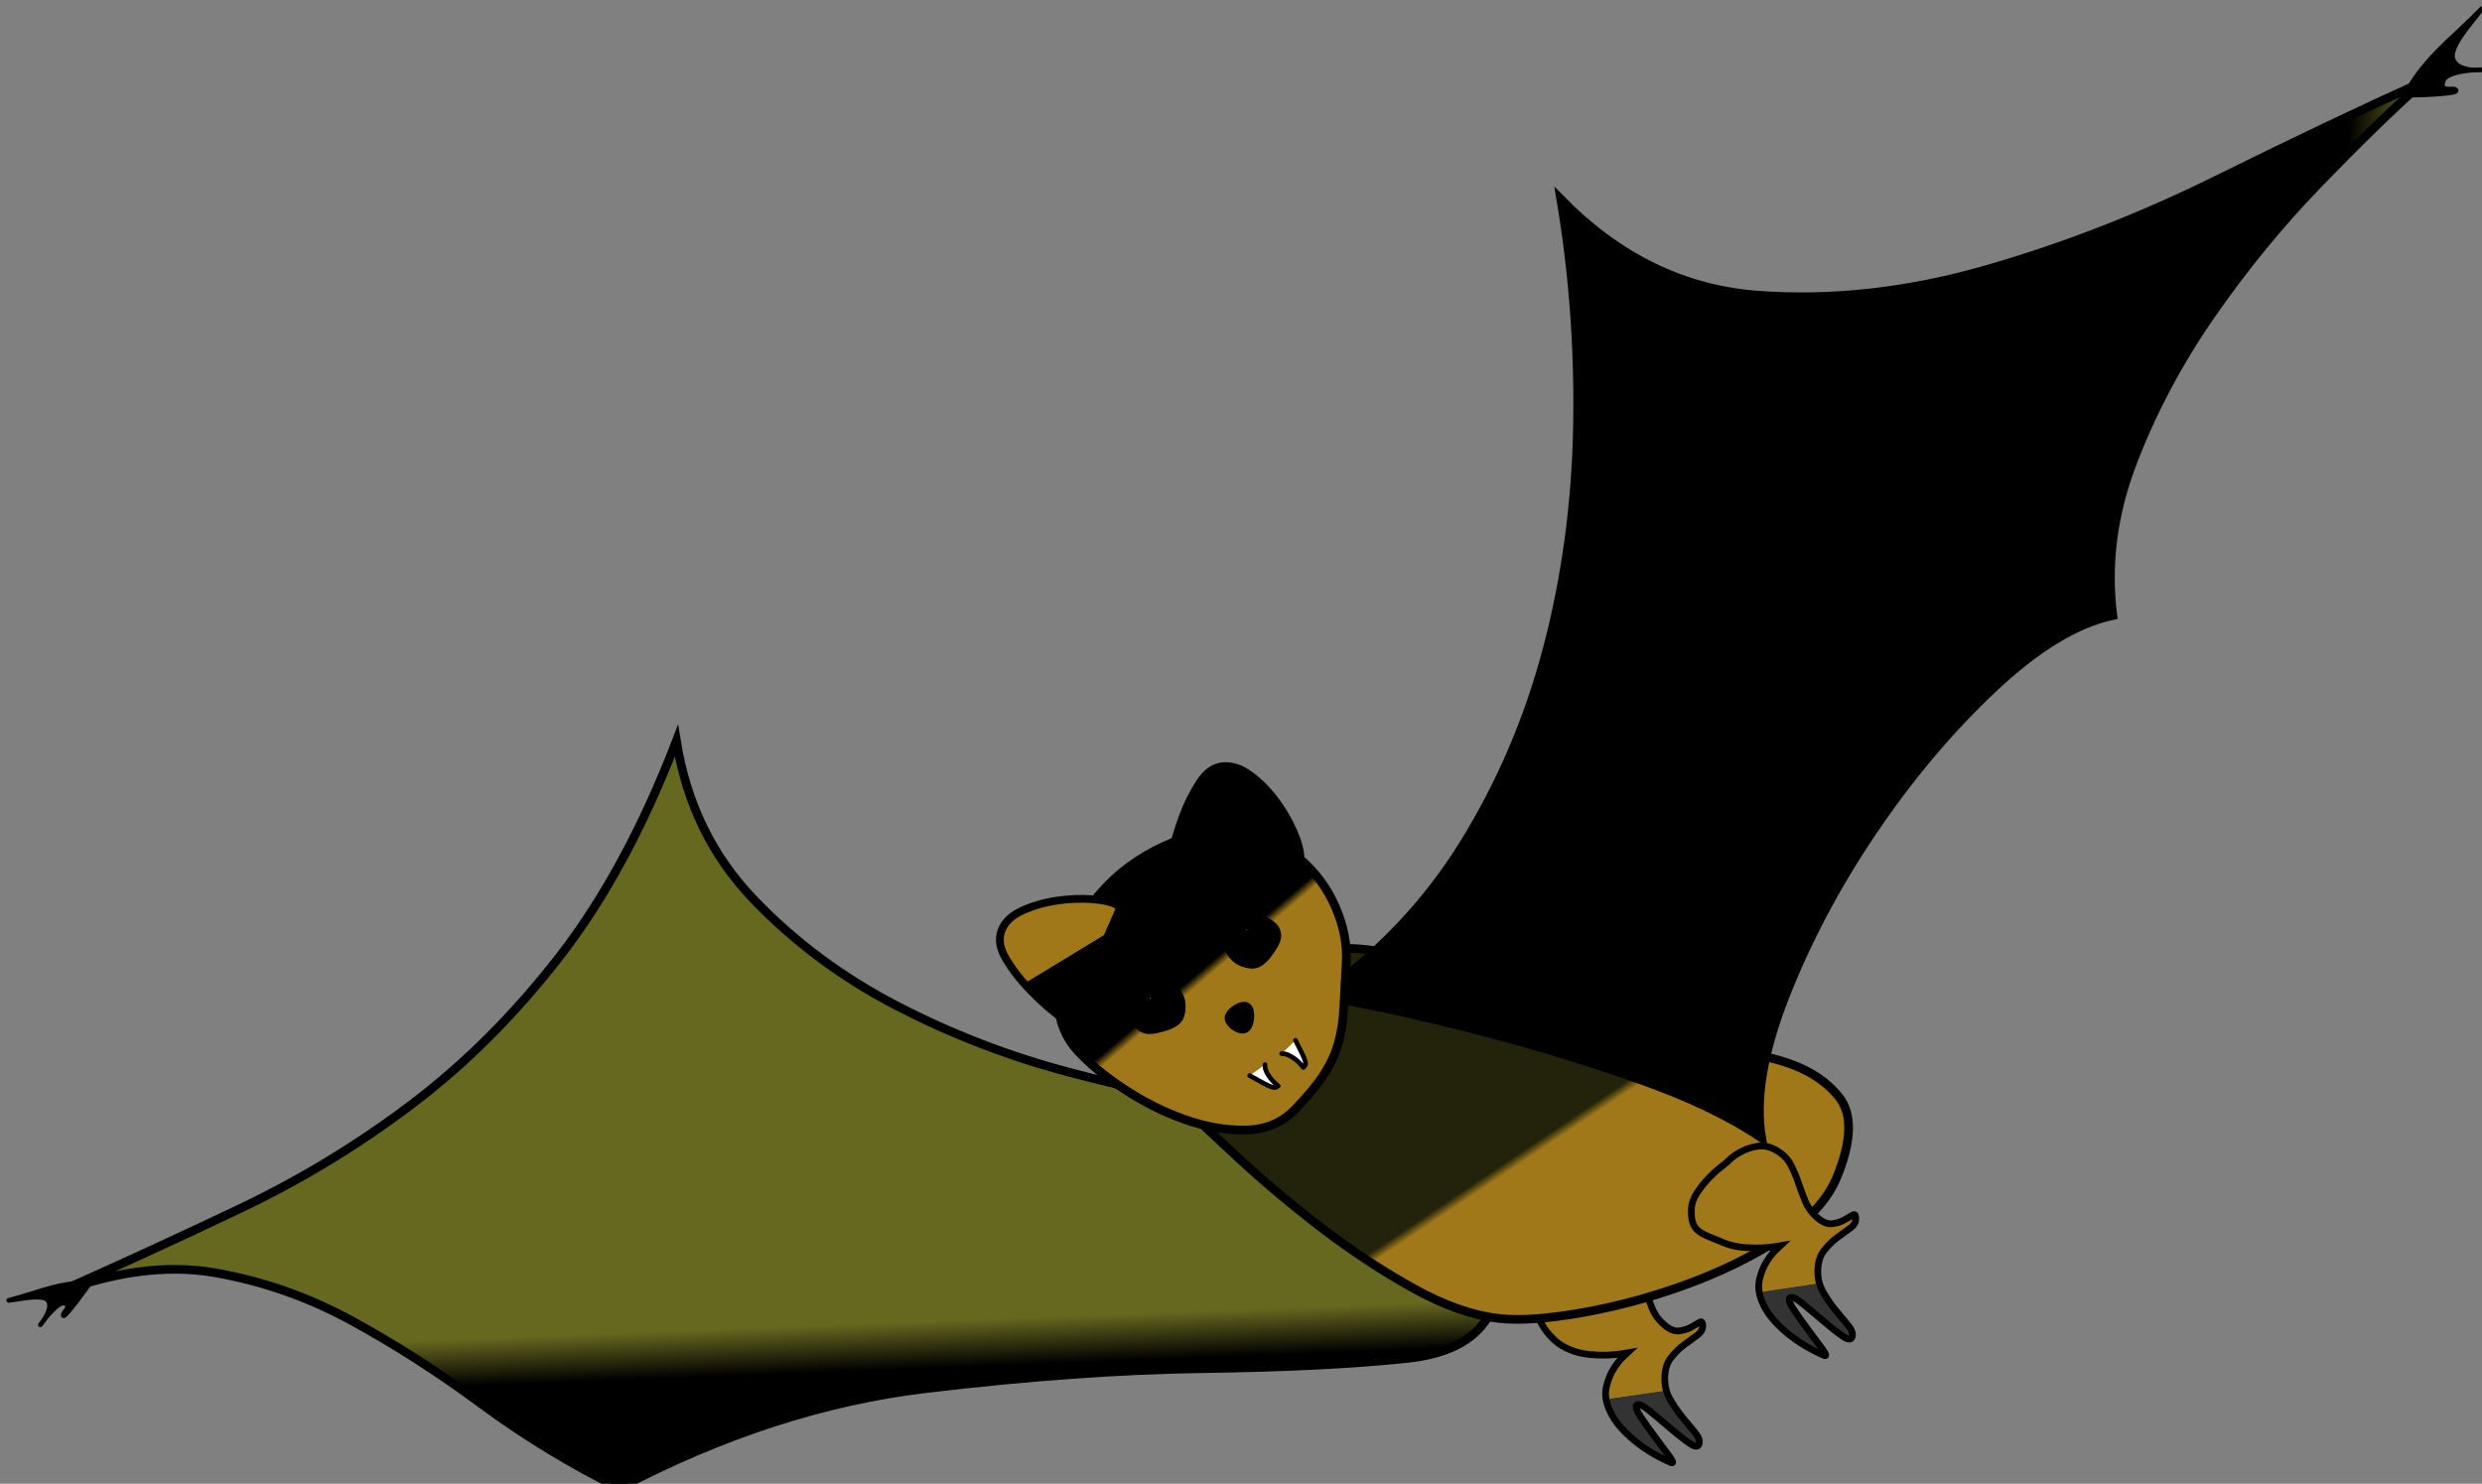 <?xml version="1.0" encoding="UTF-8"?>
<!DOCTYPE svg PUBLIC '-//W3C//DTD SVG 1.0//EN'
          'http://www.w3.org/TR/2001/REC-SVG-20010904/DTD/svg10.dtd'>
<svg style="fill-opacity:1; color-rendering:auto; color-interpolation:auto; text-rendering:auto; stroke:black; stroke-linecap:square; stroke-miterlimit:10; shape-rendering:auto; stroke-opacity:1; fill:black; stroke-dasharray:none; font-weight:normal; stroke-width:1; font-family:&apos;Dialog&apos;; font-style:normal; stroke-linejoin:miter; font-size:12; stroke-dashoffset:0; image-rendering:auto;" xmlns="http://www.w3.org/2000/svg" width="286" viewBox="0 0 286 171" xmlns:xlink="http://www.w3.org/1999/xlink" height="171"
><rect x="0" y="0" width="286" height="171" fill="#808080" stroke="none"/><defs id="genericDefs"
  /><g
  ><defs id="defs296"
    ><linearGradient x1="67.236%" x2="67.274%" y1="66.389%" style="color-interpolation:sRGB;" y2="66.726%" id="lineargradient1130" spreadMethod="pad"
      ><stop style="stop-color:rgb(160,120,25);" offset="0%"
        /><stop style="stop-color:rgb(51,51,51);" offset="100%"
      /></linearGradient
      ><linearGradient x1="51.103%" x2="51.567%" y1="78.355%" style="color-interpolation:sRGB;" y2="84.615%" id="lineargradient1131" spreadMethod="pad"
      ><stop style="stop-color:rgb(103,104,31);" offset="0%"
        /><stop style="stop-color:black;" offset="100%"
      /></linearGradient
      ><linearGradient x1="68.213%" x2="66.722%" y1="36.928%" style="color-interpolation:sRGB;" y2="35.688%" id="lineargradient1132" spreadMethod="pad"
      ><stop style="stop-color:rgb(160,120,25);" offset="0%"
        /><stop style="stop-color:rgb(34,35,10);" offset="100%"
      /></linearGradient
      ><linearGradient x1="97.237%" x2="91.503%" y1="46.076%" style="color-interpolation:sRGB;" y2="45.828%" id="lineargradient1133" spreadMethod="pad"
      ><stop style="stop-color:rgb(103,104,31);" offset="0%"
        /><stop style="stop-color:black;" offset="100%"
      /></linearGradient
      ><linearGradient x1="67.057%" x2="67.096%" y1="66.391%" style="color-interpolation:sRGB;" y2="66.729%" id="lineargradient1134" spreadMethod="pad"
      ><stop style="stop-color:rgb(160,120,25);" offset="0%"
        /><stop style="stop-color:rgb(51,51,51);" offset="100%"
      /></linearGradient
      ><linearGradient x1="101.143%" x2="99.196%" y1="9.155%" style="color-interpolation:sRGB;" y2="6.761%" id="lineargradient1135" spreadMethod="pad"
      ><stop style="stop-color:rgb(160,120,25);" offset="0%"
        /><stop style="stop-color:black;" offset="100%"
      /></linearGradient
      ><radialGradient style="color-interpolation:sRGB;" r="1.445%" cx="35.859%" id="gradient233" cy="34.762%" fx="35.859%" fy="34.762%" spreadMethod="pad"
      ><stop style="stop-color:rgb(127,127,127);" offset="0%"
        /><stop style="stop-color:black;" offset="100%"
      /></radialGradient
      ><linearGradient x1="124.682%" x2="121.989%" y1="68.573%" style="color-interpolation:sRGB;" y2="68.203%" id="lineargradient1136" spreadMethod="pad"
      ><stop style="stop-color:rgb(160,120,25);" offset="0%"
        /><stop style="stop-color:black;" offset="100%"
      /></linearGradient
      ><linearGradient x1="45.668%" x2="46.006%" y1="54.832%" style="color-interpolation:sRGB;" y2="55.41%" id="lineargradient1137" spreadMethod="pad"
      ><stop style="stop-color:rgb(160,120,25);" offset="0%"
        /><stop style="stop-color:black;" offset="100%"
      /></linearGradient
      ><radialGradient style="color-interpolation:sRGB;" r="1.384%" cx="40.619%" id="gradient234" cy="30.142%" fx="40.619%" fy="30.142%" spreadMethod="pad"
      ><stop style="stop-color:rgb(127,127,127);" offset="0%"
        /><stop style="stop-color:black;" offset="100%"
      /></radialGradient
    ></defs
    ><g transform="matrix(1,0,0,1,177.26,144.425)" style="fill:url(#lineargradient1130); text-rendering:geometricPrecision; color-rendering:optimizeQuality; image-rendering:optimizeQuality; color-interpolation:linearRGB; stroke:url(#lineargradient1130);"
    ><path style="stroke:none;" d="M3.978 1.972 C3.978 1.972 4.147 1.816 4.486 1.504 C4.825 1.191 5.27 0.89 5.822 0.602 C6.373 0.314 7 0.122 7.702 0.026 C8.404 -0.07 9.119 0.099 9.846 0.533 C10.573 0.968 11.107 1.513 11.448 2.169 C11.789 2.825 12.081 3.514 12.325 4.236 C12.569 4.958 12.836 5.674 13.128 6.384 C13.419 7.094 13.879 7.719 14.507 8.26 C15.135 8.802 15.719 9.034 16.258 8.958 C16.797 8.881 17.265 8.73 17.661 8.505 C18.058 8.28 18.37 8.098 18.597 7.959 C18.824 7.82 18.94 7.959 18.944 8.376 C18.948 8.794 18.729 9.161 18.285 9.477 C17.84 9.794 17.348 10.153 16.807 10.555 C16.267 10.956 15.766 11.446 15.305 12.024 C14.844 12.603 14.599 13.363 14.57 14.303 C14.54 15.244 14.751 16.104 15.201 16.881 C15.651 17.658 16.141 18.363 16.67 18.995 C17.199 19.627 17.668 20.192 18.076 20.689 C18.485 21.186 18.632 21.625 18.519 22.005 C18.406 22.386 18.012 22.337 17.338 21.859 C16.663 21.381 15.921 20.793 15.112 20.096 C14.303 19.4 13.533 18.753 12.802 18.158 C12.072 17.563 11.595 17.339 11.37 17.485 C11.146 17.632 11.285 18.086 11.789 18.848 C12.292 19.61 12.857 20.405 13.484 21.233 C14.111 22.061 14.649 22.785 15.097 23.405 C15.546 24.025 15.603 24.266 15.269 24.129 C14.935 23.992 14.438 23.75 13.778 23.404 C13.119 23.058 12.425 22.618 11.698 22.084 C10.971 21.549 10.275 20.925 9.609 20.212 C8.943 19.498 8.438 18.706 8.092 17.833 C7.746 16.96 7.664 16.139 7.846 15.369 C8.029 14.599 8.299 13.927 8.656 13.352 C9.014 12.777 9.37 12.323 9.726 11.99 C10.081 11.656 10.259 11.489 10.259 11.489 C10.259 11.489 10.048 11.525 9.625 11.596 C9.202 11.668 8.666 11.717 8.017 11.745 C7.368 11.772 6.655 11.749 5.879 11.675 C5.102 11.601 4.359 11.418 3.651 11.127 C2.943 10.837 2.354 10.473 1.885 10.036 C1.417 9.599 1.042 9.176 0.763 8.768 C0.484 8.36 0.287 8.01 0.172 7.718 C0.057 7.426 0 7.28 0 7.28"
    /></g
    ><g transform="matrix(1,0,0,1,1,1)" style="text-rendering:geometricPrecision; stroke-width:0.774; color-interpolation:linearRGB; color-rendering:optimizeQuality; image-rendering:optimizeQuality;"
    ><path style="fill:none;" d="M180.238 145.397 C180.238 145.397 180.407 145.241 180.746 144.928 C181.085 144.615 181.53 144.315 182.082 144.026 C182.633 143.738 183.26 143.546 183.962 143.451 C184.664 143.355 185.379 143.524 186.106 143.958 C186.833 144.392 187.367 144.938 187.708 145.594 C188.049 146.25 188.341 146.939 188.585 147.661 C188.829 148.383 189.096 149.099 189.388 149.809 C189.679 150.518 190.139 151.144 190.767 151.685 C191.395 152.226 191.978 152.459 192.518 152.382 C193.057 152.305 193.525 152.155 193.921 151.929 C194.318 151.704 194.63 151.522 194.857 151.383 C195.084 151.244 195.2 151.384 195.204 151.801 C195.208 152.218 194.989 152.585 194.544 152.902 C194.1 153.219 193.608 153.578 193.067 153.979 C192.527 154.381 192.026 154.871 191.565 155.449 C191.104 156.028 190.859 156.787 190.83 157.728 C190.8 158.669 191.011 159.528 191.461 160.305 C191.911 161.082 192.401 161.787 192.93 162.419 C193.459 163.052 193.928 163.616 194.337 164.113 C194.745 164.61 194.892 165.049 194.779 165.43 C194.666 165.811 194.272 165.762 193.598 165.284 C192.923 164.805 192.181 164.218 191.372 163.521 C190.562 162.824 189.793 162.178 189.062 161.583 C188.332 160.988 187.855 160.763 187.63 160.91 C187.406 161.056 187.545 161.511 188.049 162.272 C188.552 163.034 189.117 163.829 189.744 164.657 C190.371 165.485 190.909 166.209 191.357 166.829 C191.806 167.45 191.863 167.691 191.529 167.554 C191.195 167.417 190.698 167.175 190.038 166.829 C189.379 166.483 188.685 166.043 187.958 165.508 C187.231 164.974 186.535 164.35 185.869 163.636 C185.203 162.923 184.698 162.13 184.352 161.258 C184.006 160.385 183.924 159.564 184.106 158.794 C184.289 158.024 184.559 157.351 184.916 156.776 C185.274 156.202 185.63 155.748 185.986 155.414 C186.341 155.081 186.519 154.914 186.519 154.914 C186.519 154.914 186.308 154.95 185.885 155.021 C185.462 155.092 184.926 155.142 184.277 155.169 C183.628 155.197 182.916 155.173 182.139 155.099 C181.362 155.025 180.619 154.843 179.911 154.552 C179.203 154.262 178.614 153.898 178.145 153.461 C177.677 153.024 177.302 152.601 177.023 152.193 C176.744 151.785 176.547 151.435 176.432 151.143 C176.317 150.851 176.26 150.705 176.26 150.705"
    /></g
    ><g transform="matrix(1,0,0,1,6.082,85.379)" style="fill:url(#lineargradient1131); text-rendering:geometricPrecision; color-rendering:optimizeQuality; image-rendering:optimizeQuality; color-interpolation:linearRGB; stroke:url(#lineargradient1131);"
    ><path style="stroke:none;" d="M135.581 42.201 C130.165 41.348 124.015 40.014 117.13 38.199 C110.245 36.384 103.64 33.842 97.315 30.572 C90.99 27.302 85.453 23.181 80.703 18.209 C75.953 13.237 73.005 7.167 71.859 0 C68.029 9.961 63.527 18.269 58.354 24.924 C53.181 31.579 47.512 37.238 41.347 41.901 C35.183 46.563 28.611 50.557 21.632 53.883 C14.653 57.208 7.442 60.522 0 63.823 C6.828 61.184 13.01 60.336 18.547 61.279 C24.084 62.223 29.374 64.068 34.415 66.815 C39.457 69.561 44.45 72.765 49.395 76.426 C54.34 80.086 59.634 83.314 65.278 86.109 C77.136 79.861 88.939 76.039 100.689 74.644 C112.437 73.248 123.065 72.485 132.571 72.355 C142.078 72.224 149.929 71.83 156.126 71.171 C162.323 70.512 165.798 67.796 166.552 63.021"
    /></g
    ><g style="text-rendering:geometricPrecision; color-rendering:optimizeQuality; color-interpolation:linearRGB; image-rendering:optimizeQuality;" transform="matrix(1,0,0,1,1,1)"
    ><path style="fill:none;" d="M140.663 126.58 C135.247 125.727 129.097 124.393 122.212 122.578 C115.327 120.763 108.722 118.221 102.397 114.951 C96.072 111.68 90.535 107.56 85.785 102.588 C81.035 97.616 78.087 91.546 76.941 84.379 C73.111 94.34 68.609 102.648 63.436 109.303 C58.263 115.959 52.594 121.617 46.429 126.28 C40.265 130.942 33.694 134.936 26.714 138.262 C19.735 141.587 12.524 144.901 5.082 148.202 C11.91 145.563 18.092 144.715 23.629 145.658 C29.166 146.602 34.456 148.447 39.497 151.194 C44.539 153.94 49.532 157.144 54.477 160.805 C59.422 164.465 64.716 167.693 70.36 170.488 C82.218 164.24 94.022 160.418 105.77 159.023 C117.519 157.627 128.147 156.864 137.653 156.734 C147.16 156.603 155.011 156.209 161.208 155.55 C167.405 154.891 170.88 152.174 171.634 147.4"
    /></g
    ><g transform="matrix(1,0,0,1,135.867,109.301)" style="fill:url(#lineargradient1132); text-rendering:geometricPrecision; color-rendering:optimizeQuality; image-rendering:optimizeQuality; color-interpolation:linearRGB; stroke:url(#lineargradient1132);"
    ><path style="stroke:none;" d="M14.2 1.033 C16.19 0.108 18.617 -0.196 21.479 0.122 C24.342 0.439 27.385 1.083 30.609 2.053 C33.832 3.023 37.108 4.173 40.437 5.501 C43.765 6.829 46.89 8.042 49.812 9.139 C52.342 10.089 55.436 10.736 59.095 11.08 C62.754 11.424 66.104 12.029 69.146 12.895 C72.187 13.761 74.483 15.169 76.034 17.119 C77.584 19.07 77.516 22.127 75.829 26.289 C74.756 28.938 72.555 31.327 69.226 33.459 C65.896 35.59 62.219 37.379 58.195 38.826 C54.171 40.273 50.19 41.336 46.252 42.015 C42.313 42.695 39.199 42.907 36.909 42.652 C33.859 42.313 30.563 41.158 27.02 39.188 C23.477 37.218 20.008 34.939 16.612 32.351 C13.216 29.763 10.054 27.12 7.125 24.422 C4.196 21.723 1.821 19.476 0 17.681"
    /></g
    ><g style="text-rendering:geometricPrecision; color-rendering:optimizeQuality; color-interpolation:linearRGB; image-rendering:optimizeQuality;" transform="matrix(1,0,0,1,1,1)"
    ><path style="fill:none;" d="M149.067 109.334 C151.057 108.409 153.484 108.105 156.346 108.423 C159.209 108.74 162.252 109.384 165.476 110.354 C168.699 111.324 171.975 112.474 175.304 113.802 C178.632 115.13 181.757 116.343 184.679 117.44 C187.209 118.39 190.303 119.037 193.962 119.381 C197.621 119.725 200.971 120.33 204.013 121.196 C207.054 122.062 209.35 123.47 210.901 125.42 C212.451 127.371 212.383 130.428 210.696 134.59 C209.623 137.238 207.422 139.628 204.093 141.76 C200.763 143.891 197.087 145.68 193.062 147.127 C189.038 148.574 185.057 149.637 181.119 150.316 C177.18 150.996 174.066 151.208 171.776 150.953 C168.726 150.614 165.43 149.459 161.887 147.489 C158.344 145.519 154.875 143.24 151.479 140.652 C148.083 138.064 144.921 135.421 141.992 132.722 C139.063 130.024 136.688 127.777 134.867 125.982"
    /></g
    ><g style="text-rendering:geometricPrecision; color-rendering:optimizeQuality; color-interpolation:linearRGB; image-rendering:optimizeQuality;" transform="matrix(1,0,0,1,277.091,1)"
    ><path style="stroke:none;" d="M0 9.977 C0.602 8.885 1.211 7.946 1.827 7.159 C2.444 6.372 3.104 5.622 3.808 4.907 C4.512 4.192 5.278 3.455 6.106 2.696 C6.934 1.936 7.861 1.038 8.886 0 C8.54 0.469 8.142 0.979 7.692 1.531 C7.243 2.082 6.835 2.63 6.47 3.173 C6.104 3.717 5.829 4.234 5.643 4.725 C5.457 5.215 5.454 5.635 5.636 5.982 C5.817 6.329 6.09 6.58 6.454 6.733 C6.819 6.886 7.183 6.985 7.548 7.03 C7.913 7.075 8.232 7.088 8.505 7.067 C8.779 7.047 8.916 7.037 8.916 7.037 C8.916 7.037 8.702 7.043 8.273 7.053 C7.845 7.064 7.363 7.111 6.828 7.192 C6.293 7.273 5.785 7.404 5.304 7.584 C4.823 7.765 4.53 8.025 4.425 8.364 C4.32 8.703 4.32 8.931 4.427 9.048 C4.533 9.165 4.679 9.233 4.866 9.253 C5.053 9.273 5.247 9.276 5.449 9.262 C5.65 9.248 5.794 9.28 5.879 9.357 C6.037 9.501 5.82 9.614 5.228 9.697 C4.635 9.78 3.951 9.841 3.177 9.883 C2.402 9.925 1.679 9.95 1.008 9.961 C0.336 9.972 0 9.977 0 9.977 L0 9.977 L0 9.977 Z"
    /></g
    ><g transform="matrix(1,0,0,1,1,1)" style="stroke-linecap:round; text-rendering:geometricPrecision; color-rendering:optimizeQuality; image-rendering:optimizeQuality; stroke-linejoin:round; color-interpolation:linearRGB; stroke-width:0.537;"
    ><path style="fill:none;" d="M276.091 9.977 C276.693 8.885 277.302 7.946 277.918 7.159 C278.535 6.372 279.195 5.622 279.899 4.907 C280.603 4.192 281.369 3.455 282.197 2.696 C283.025 1.936 283.952 1.038 284.977 0 C284.631 0.469 284.233 0.979 283.784 1.531 C283.334 2.082 282.926 2.63 282.561 3.173 C282.195 3.717 281.92 4.234 281.734 4.725 C281.548 5.215 281.545 5.635 281.727 5.982 C281.908 6.329 282.181 6.58 282.545 6.733 C282.91 6.886 283.274 6.985 283.639 7.03 C284.004 7.075 284.323 7.088 284.596 7.067 C284.87 7.047 285.007 7.037 285.007 7.037 C285.007 7.037 284.793 7.043 284.364 7.053 C283.936 7.064 283.454 7.111 282.919 7.192 C282.384 7.273 281.876 7.404 281.395 7.584 C280.914 7.765 280.621 8.025 280.516 8.364 C280.411 8.703 280.411 8.931 280.518 9.048 C280.624 9.165 280.771 9.233 280.957 9.253 C281.144 9.273 281.338 9.276 281.54 9.262 C281.741 9.248 281.885 9.28 281.97 9.357 C282.128 9.501 281.911 9.614 281.318 9.697 C280.726 9.78 280.042 9.841 279.268 9.883 C278.493 9.925 277.77 9.95 277.099 9.961 C276.427 9.972 276.091 9.977 276.091 9.977 L276.091 9.977 L276.091 9.977 Z"
    /></g
    ><g transform="matrix(1,0,0,1,152.085,9.402)" style="fill:url(#lineargradient1133); text-rendering:geometricPrecision; color-rendering:optimizeQuality; image-rendering:optimizeQuality; color-interpolation:linearRGB; stroke:url(#lineargradient1133);"
    ><path style="stroke:none;" d="M0 105.304 C6.785 100.564 12.319 94.738 16.602 87.827 C20.884 80.915 24.094 73.397 26.23 65.274 C28.366 57.15 29.518 48.66 29.686 39.804 C29.854 30.949 29.216 22.206 27.771 13.578 C34.367 20.299 41.919 23.977 50.428 24.612 C58.938 25.246 67.69 24.277 76.687 21.706 C85.683 19.134 94.566 15.679 103.336 11.341 C112.106 7.004 120.05 3.223 127.167 0 C123.524 3.266 119.471 7.212 115.006 11.837 C110.542 16.463 106.434 21.482 102.684 26.895 C98.933 32.309 95.924 37.973 93.655 43.889 C91.387 49.804 90.627 55.685 91.376 61.532 C87.137 62.438 82.504 65.267 77.476 70.02 C72.448 74.774 67.841 80.257 63.654 86.47 C59.467 92.683 56.107 99.028 53.576 105.505 C51.044 111.983 50.155 117.399 50.908 121.753 C47.265 119.269 42.564 117.015 36.806 114.991 C31.047 112.967 25.442 111.238 19.989 109.802 C14.536 108.367 9.842 107.259 5.905 106.477 C1.968 105.695 0 105.304 0 105.304 L0 105.304 L0 105.304 Z"
    /></g
    ><g style="text-rendering:geometricPrecision; color-rendering:optimizeQuality; color-interpolation:linearRGB; image-rendering:optimizeQuality;" transform="matrix(1,0,0,1,1,1)"
    ><path style="fill:none;" d="M151.085 113.706 C157.87 108.966 163.404 103.14 167.687 96.229 C171.969 89.317 175.179 81.799 177.315 73.676 C179.451 65.552 180.603 57.062 180.771 48.206 C180.939 39.351 180.301 30.608 178.856 21.98 C185.452 28.701 193.004 32.379 201.513 33.014 C210.023 33.648 218.775 32.679 227.772 30.108 C236.768 27.536 245.651 24.081 254.421 19.744 C263.192 15.406 271.135 11.625 278.252 8.402 C274.609 11.668 270.556 15.614 266.091 20.239 C261.627 24.865 257.519 29.884 253.769 35.297 C250.018 40.711 247.009 46.375 244.74 52.291 C242.472 58.206 241.712 64.087 242.461 69.934 C238.222 70.84 233.589 73.669 228.561 78.422 C223.534 83.176 218.926 88.659 214.739 94.872 C210.552 101.085 207.192 107.43 204.661 113.907 C202.129 120.385 201.24 125.801 201.993 130.155 C198.35 127.671 193.649 125.417 187.891 123.393 C182.132 121.369 176.527 119.64 171.074 118.204 C165.621 116.769 160.927 115.661 156.99 114.879 C153.053 114.097 151.085 113.706 151.085 113.706 L151.085 113.706 L151.085 113.706 Z"
    /></g
    ><g style="text-rendering:geometricPrecision; color-rendering:optimizeQuality; color-interpolation:linearRGB; image-rendering:optimizeQuality;" transform="matrix(1,0,0,1,1,147.863)"
    ><path style="stroke:none;" d="M9.357 0.01 C8.507 -0.02 7.732 0.016 7.034 0.116 C6.336 0.217 5.636 0.361 4.934 0.549 C4.232 0.737 3.49 0.958 2.706 1.211 C1.923 1.465 1.021 1.729 0 2.004 C0.406 1.959 0.858 1.895 1.356 1.812 C1.854 1.73 2.33 1.674 2.784 1.645 C3.238 1.616 3.636 1.636 3.979 1.706 C4.322 1.776 4.541 1.941 4.637 2.2 C4.733 2.46 4.735 2.742 4.644 3.047 C4.554 3.352 4.435 3.636 4.288 3.898 C4.14 4.16 3.998 4.379 3.859 4.554 C3.72 4.73 3.651 4.817 3.651 4.817 C3.651 4.817 3.754 4.676 3.96 4.393 C4.167 4.111 4.416 3.806 4.709 3.48 C5.002 3.154 5.308 2.865 5.627 2.614 C5.946 2.364 6.219 2.27 6.445 2.334 C6.671 2.398 6.789 2.489 6.8 2.607 C6.811 2.724 6.778 2.85 6.701 2.983 C6.624 3.116 6.534 3.247 6.433 3.377 C6.331 3.506 6.28 3.615 6.281 3.703 C6.282 3.866 6.442 3.766 6.763 3.401 C7.083 3.037 7.436 2.604 7.82 2.101 C8.204 1.599 8.557 1.125 8.877 0.679 C9.197 0.233 9.357 0.01 9.357 0.01 L9.357 0.01 L9.357 0.01 Z"
    /></g
    ><g transform="matrix(1,0,0,1,1,1)" style="stroke-linecap:round; text-rendering:geometricPrecision; color-rendering:optimizeQuality; image-rendering:optimizeQuality; stroke-linejoin:round; color-interpolation:linearRGB; stroke-width:0.537;"
    ><path style="fill:none;" d="M9.357 146.873 C8.507 146.843 7.732 146.878 7.034 146.979 C6.336 147.08 5.636 147.224 4.934 147.412 C4.232 147.6 3.49 147.821 2.706 148.074 C1.923 148.327 1.021 148.592 0 148.867 C0.406 148.821 0.858 148.757 1.356 148.675 C1.854 148.592 2.33 148.536 2.784 148.507 C3.238 148.478 3.636 148.499 3.979 148.569 C4.322 148.639 4.541 148.804 4.637 149.063 C4.733 149.322 4.735 149.605 4.644 149.91 C4.554 150.215 4.435 150.499 4.288 150.761 C4.14 151.023 3.998 151.242 3.859 151.417 C3.72 151.592 3.651 151.68 3.651 151.68 C3.651 151.68 3.754 151.539 3.96 151.256 C4.167 150.973 4.416 150.669 4.709 150.343 C5.002 150.016 5.308 149.728 5.627 149.477 C5.946 149.226 6.219 149.133 6.445 149.197 C6.671 149.261 6.789 149.352 6.8 149.469 C6.811 149.587 6.778 149.712 6.701 149.845 C6.624 149.979 6.534 150.11 6.433 150.24 C6.331 150.369 6.28 150.478 6.281 150.566 C6.282 150.729 6.442 150.628 6.763 150.264 C7.083 149.9 7.436 149.466 7.82 148.964 C8.204 148.462 8.557 147.988 8.877 147.542 C9.197 147.096 9.357 146.873 9.357 146.873 L9.357 146.873 L9.357 146.873 Z"
    /></g
    ><g transform="matrix(1,0,0,1,194.893,132.071)" style="fill:url(#lineargradient1134); text-rendering:geometricPrecision; color-rendering:optimizeQuality; image-rendering:optimizeQuality; color-interpolation:linearRGB; stroke:url(#lineargradient1134);"
    ><path style="stroke:none;" d="M3.984 1.973 C3.984 1.973 4.153 1.817 4.492 1.504 C4.83 1.191 5.276 0.89 5.827 0.602 C6.379 0.314 7.006 0.121 7.708 0.026 C8.411 -0.07 9.125 0.1 9.852 0.534 C10.579 0.968 11.113 1.513 11.454 2.169 C11.794 2.825 12.087 3.514 12.331 4.237 C12.574 4.958 12.842 5.674 13.133 6.384 C13.424 7.094 13.884 7.72 14.512 8.261 C15.14 8.803 15.724 9.035 16.263 8.958 C16.802 8.882 17.27 8.731 17.667 8.505 C18.064 8.28 18.375 8.098 18.603 7.959 C18.83 7.82 18.945 7.959 18.95 8.376 C18.954 8.793 18.734 9.16 18.29 9.477 C17.846 9.794 17.354 10.153 16.814 10.554 C16.273 10.956 15.772 11.446 15.311 12.025 C14.85 12.603 14.604 13.363 14.575 14.304 C14.546 15.245 14.756 16.104 15.207 16.881 C15.657 17.658 16.147 18.363 16.676 18.995 C17.206 19.628 17.674 20.192 18.083 20.689 C18.491 21.186 18.639 21.625 18.526 22.006 C18.412 22.387 18.018 22.339 17.343 21.86 C16.669 21.382 15.927 20.794 15.117 20.098 C14.308 19.401 13.538 18.754 12.808 18.159 C12.077 17.563 11.6 17.339 11.376 17.485 C11.151 17.632 11.291 18.086 11.794 18.848 C12.298 19.61 12.863 20.405 13.49 21.233 C14.117 22.061 14.655 22.785 15.103 23.405 C15.551 24.025 15.608 24.267 15.274 24.129 C14.94 23.992 14.443 23.75 13.784 23.405 C13.124 23.059 12.431 22.619 11.704 22.084 C10.976 21.549 10.28 20.925 9.614 20.212 C8.948 19.499 8.443 18.706 8.097 17.833 C7.751 16.96 7.67 16.139 7.852 15.369 C8.035 14.6 8.305 13.927 8.662 13.353 C9.02 12.778 9.376 12.324 9.732 11.99 C10.087 11.657 10.265 11.49 10.265 11.49 C10.265 11.49 10.053 11.526 9.63 11.597 C9.208 11.668 8.672 11.718 8.023 11.745 C7.374 11.772 6.661 11.749 5.884 11.675 C5.107 11.601 4.365 11.419 3.657 11.128 C2.948 10.838 2.356 10.592 1.878 10.392 C1.401 10.192 1.02 9.967 0.735 9.717 C0.45 9.467 0.252 9.156 0.14 8.785 C0.028 8.415 -0.017 7.913 0.006 7.281 C0.028 6.649 0.248 6.017 0.665 5.385 C1.082 4.753 1.537 4.185 2.028 3.679 C2.52 3.174 2.969 2.763 3.375 2.447 C3.781 2.131 3.984 1.973 3.984 1.973 L3.984 1.973 L3.984 1.973 Z"
    /></g
    ><g transform="matrix(1,0,0,1,1,1)" style="text-rendering:geometricPrecision; stroke-width:0.774; color-interpolation:linearRGB; color-rendering:optimizeQuality; image-rendering:optimizeQuality;"
    ><path style="fill:none;" d="M197.877 133.044 C197.877 133.044 198.046 132.888 198.385 132.575 C198.724 132.262 199.169 131.961 199.721 131.673 C200.273 131.384 200.9 131.192 201.602 131.097 C202.304 131.001 203.018 131.171 203.745 131.605 C204.472 132.039 205.006 132.584 205.347 133.24 C205.688 133.896 205.98 134.585 206.224 135.307 C206.468 136.029 206.735 136.745 207.026 137.455 C207.318 138.165 207.777 138.791 208.405 139.332 C209.034 139.874 209.617 140.106 210.157 140.029 C210.696 139.952 211.164 139.802 211.56 139.576 C211.957 139.351 212.269 139.169 212.496 139.03 C212.723 138.891 212.839 139.03 212.843 139.447 C212.847 139.864 212.628 140.231 212.184 140.548 C211.74 140.864 211.247 141.224 210.707 141.625 C210.166 142.026 209.666 142.517 209.204 143.095 C208.743 143.674 208.498 144.434 208.468 145.375 C208.439 146.316 208.65 147.175 209.1 147.952 C209.55 148.729 210.04 149.434 210.57 150.066 C211.099 150.698 211.568 151.263 211.976 151.76 C212.384 152.257 212.532 152.696 212.419 153.077 C212.306 153.458 211.912 153.409 211.237 152.931 C210.562 152.453 209.82 151.865 209.011 151.168 C208.201 150.471 207.431 149.825 206.701 149.23 C205.971 148.634 205.493 148.41 205.269 148.556 C205.045 148.702 205.184 149.157 205.688 149.918 C206.191 150.68 206.756 151.475 207.383 152.304 C208.01 153.132 208.548 153.856 208.996 154.476 C209.445 155.096 209.501 155.337 209.167 155.2 C208.833 155.063 208.337 154.821 207.677 154.475 C207.017 154.13 206.324 153.689 205.597 153.155 C204.87 152.62 204.173 151.996 203.508 151.283 C202.842 150.57 202.336 149.776 201.99 148.904 C201.644 148.031 201.563 147.21 201.746 146.44 C201.928 145.67 202.198 144.998 202.556 144.423 C202.913 143.849 203.269 143.395 203.625 143.061 C203.98 142.728 204.158 142.561 204.158 142.561 C204.158 142.561 203.947 142.597 203.524 142.668 C203.101 142.739 202.565 142.788 201.916 142.816 C201.267 142.843 200.554 142.82 199.778 142.746 C199.001 142.672 198.258 142.489 197.55 142.199 C196.842 141.909 196.249 141.663 195.772 141.463 C195.294 141.263 194.913 141.038 194.628 140.788 C194.343 140.537 194.145 140.227 194.033 139.856 C193.921 139.485 193.876 138.984 193.899 138.352 C193.922 137.72 194.141 137.088 194.559 136.456 C194.976 135.824 195.43 135.256 195.922 134.75 C196.413 134.244 196.862 133.834 197.268 133.518 C197.674 133.202 197.877 133.044 197.877 133.044 L197.877 133.044 L197.877 133.044 Z"
    /></g
    ><g transform="matrix(1,0,0,1,121.877,95.761)" style="fill:url(#lineargradient1135); text-rendering:geometricPrecision; color-rendering:optimizeQuality; image-rendering:optimizeQuality; color-interpolation:linearRGB; stroke:url(#lineargradient1135);"
    ><path style="stroke:none;" d="M33.246 15.148 C33.128 17.208 33.034 18.96 32.963 20.405 C32.892 21.851 32.689 23.182 32.353 24.401 C32.017 25.619 31.471 26.822 30.714 28.008 C29.957 29.193 28.833 30.557 27.343 32.097 C25.852 33.638 23.962 34.429 21.673 34.471 C19.384 34.512 17.029 34.102 14.607 33.24 C12.186 32.379 9.866 31.214 7.646 29.748 C5.426 28.281 3.64 26.81 2.288 25.334 C0.935 23.859 0.183 22.008 0.031 19.782 C-0.121 17.557 0.284 15.281 1.246 12.954 C2.207 10.627 3.704 8.412 5.737 6.308 C7.769 4.204 10.293 2.536 13.31 1.303 C16.326 0.071 19.083 -0.287 21.581 0.228 C24.079 0.744 26.212 1.764 27.979 3.288 C29.747 4.812 31.096 6.654 32.026 8.816 C32.957 10.978 33.364 13.089 33.246 15.148 L33.246 15.148 L33.246 15.148 Z"
    /></g
    ><g style="text-rendering:geometricPrecision; color-rendering:optimizeQuality; color-interpolation:linearRGB; image-rendering:optimizeQuality;" transform="matrix(1,0,0,1,1,1)"
    ><path style="fill:none;" d="M154.123 109.909 C154.005 111.969 153.911 113.721 153.84 115.166 C153.769 116.611 153.566 117.943 153.23 119.162 C152.894 120.38 152.348 121.582 151.591 122.768 C150.834 123.954 149.71 125.317 148.22 126.858 C146.73 128.399 144.84 129.19 142.55 129.231 C140.261 129.273 137.906 128.863 135.485 128.001 C133.064 127.139 130.743 125.975 128.523 124.508 C126.303 123.042 124.517 121.57 123.165 120.095 C121.813 118.619 121.061 116.769 120.909 114.543 C120.756 112.318 121.161 110.041 122.123 107.715 C123.085 105.388 124.582 103.172 126.614 101.069 C128.646 98.965 131.171 97.296 134.187 96.064 C137.203 94.832 139.96 94.473 142.458 94.989 C144.956 95.505 147.089 96.525 148.856 98.049 C150.624 99.572 151.973 101.415 152.904 103.577 C153.835 105.739 154.241 107.85 154.123 109.909 L154.123 109.909 L154.123 109.909 Z"
    /></g
    ><g transform="matrix(1,0,0,1,130.25,112.815)" style="fill:url(#gradient233); text-rendering:geometricPrecision; color-rendering:optimizeQuality; image-rendering:optimizeQuality; color-interpolation:linearRGB; stroke:url(#gradient233);"
    ><path style="stroke:none;" d="M6.365 3.124 C6.365 3.555 6.318 3.934 6.224 4.259 C6.13 4.583 5.961 4.869 5.717 5.115 C5.472 5.362 5.139 5.576 4.716 5.758 C4.293 5.94 3.753 6.104 3.095 6.249 C2.437 6.394 1.906 6.394 1.502 6.248 C1.097 6.103 0.783 5.871 0.561 5.552 C0.338 5.233 0.189 4.856 0.114 4.422 C0.038 3.988 0 3.555 0 3.124 C0 2.693 0.083 2.288 0.25 1.908 C0.417 1.529 0.644 1.198 0.932 0.915 C1.22 0.632 1.557 0.409 1.944 0.245 C2.33 0.082 2.743 0 3.183 0 C3.622 0 4.035 0.082 4.421 0.245 C4.807 0.409 5.144 0.632 5.433 0.915 C5.721 1.198 5.948 1.529 6.115 1.908 C6.282 2.288 6.365 2.693 6.365 3.124 L6.365 3.124 L6.365 3.124 Z"
    /></g
    ><g transform="matrix(1,0,0,1,134.709,88.287)" style="fill:url(#lineargradient1136); text-rendering:geometricPrecision; color-rendering:optimizeQuality; image-rendering:optimizeQuality; color-interpolation:linearRGB; stroke:url(#lineargradient1136);"
    ><path style="stroke:none;" d="M0 11.544 C0 11.544 0.131 10.956 0.392 9.779 C0.653 8.601 1.044 7.3 1.567 5.874 C2.089 4.449 2.742 3.131 3.526 1.921 C4.31 0.711 5.224 0.073 6.27 0.007 C7.316 -0.058 8.365 0.307 9.419 1.103 C10.472 1.9 11.422 2.868 12.269 4.009 C13.116 5.15 13.806 6.334 14.339 7.561 C14.872 8.789 15.14 9.801 15.144 10.598"
    /></g
    ><g transform="matrix(1,0,0,1,1,1)" style="text-rendering:geometricPrecision; stroke-width:0.893; color-interpolation:linearRGB; color-rendering:optimizeQuality; image-rendering:optimizeQuality;"
    ><path style="fill:none;" d="M133.709 98.832 C133.709 98.832 133.839 98.243 134.101 97.066 C134.362 95.889 134.753 94.588 135.276 93.162 C135.798 91.736 136.451 90.418 137.235 89.208 C138.019 87.998 138.934 87.361 139.979 87.295 C141.024 87.23 142.074 87.595 143.128 88.391 C144.181 89.187 145.131 90.156 145.978 91.297 C146.825 92.438 147.515 93.622 148.048 94.849 C148.581 96.076 148.849 97.088 148.853 97.885"
    /></g
    ><g transform="matrix(1,0,0,1,115.213,103.586)" style="fill:url(#lineargradient1137); text-rendering:geometricPrecision; color-rendering:optimizeQuality; image-rendering:optimizeQuality; color-interpolation:linearRGB; stroke:url(#lineargradient1137);"
    ><path style="stroke:none;" d="M7.636 14.148 C7.636 14.148 7.178 13.785 6.262 13.059 C5.347 12.334 4.377 11.438 3.352 10.371 C2.328 9.305 1.451 8.165 0.723 6.95 C-0.006 5.735 -0.184 4.638 0.19 3.66 C0.564 2.681 1.365 1.913 2.595 1.356 C3.824 0.798 5.156 0.416 6.59 0.208 C8.025 -0.001 9.399 -0.052 10.714 0.053 C12.03 0.158 12.96 0.384 13.505 0.73"
    /></g
    ><g transform="matrix(1,0,0,1,1,1)" style="text-rendering:geometricPrecision; stroke-width:0.893; color-interpolation:linearRGB; color-rendering:optimizeQuality; image-rendering:optimizeQuality;"
    ><path style="fill:none;" d="M121.849 116.734 C121.849 116.734 121.391 116.371 120.475 115.646 C119.559 114.92 118.589 114.024 117.565 112.958 C116.541 111.891 115.664 110.751 114.935 109.536 C114.206 108.321 114.029 107.225 114.403 106.246 C114.777 105.267 115.578 104.5 116.807 103.942 C118.037 103.385 119.368 103.002 120.803 102.794 C122.237 102.586 123.612 102.534 124.927 102.639 C126.242 102.744 127.172 102.97 127.718 103.316"
    /></g
    ><g style="text-rendering:geometricPrecision; color-rendering:optimizeQuality; color-interpolation:linearRGB; image-rendering:optimizeQuality;" transform="matrix(1,0,0,1,141.506,115.843)"
    ><path style="stroke:none;" d="M0.003 1.422 C0.022 1.235 0.12 1.04 0.297 0.839 C0.474 0.637 0.68 0.464 0.917 0.319 C1.153 0.175 1.395 0.076 1.641 0.025 C1.888 -0.027 2.09 0.003 2.248 0.115 C2.406 0.227 2.514 0.418 2.572 0.686 C2.63 0.954 2.644 1.234 2.615 1.526 C2.586 1.818 2.517 2.088 2.408 2.338 C2.299 2.587 2.156 2.749 1.979 2.824 C1.803 2.899 1.597 2.903 1.362 2.836 C1.127 2.77 0.906 2.663 0.699 2.516 C0.491 2.369 0.319 2.196 0.181 1.999 C0.044 1.801 -0.015 1.609 0.003 1.422 L0.003 1.422 L0.003 1.422 Z"
    /></g
    ><g transform="matrix(1,0,0,1,1,1)" style="text-rendering:geometricPrecision; stroke-width:0.774; color-interpolation:linearRGB; color-rendering:optimizeQuality; image-rendering:optimizeQuality;"
    ><path style="fill:none;" d="M140.509 116.265 C140.528 116.078 140.626 115.883 140.803 115.682 C140.98 115.48 141.186 115.307 141.423 115.162 C141.659 115.018 141.901 114.919 142.147 114.868 C142.394 114.816 142.596 114.846 142.754 114.958 C142.912 115.07 143.02 115.26 143.077 115.529 C143.135 115.797 143.15 116.077 143.121 116.369 C143.092 116.661 143.023 116.931 142.914 117.181 C142.804 117.43 142.661 117.592 142.485 117.667 C142.309 117.742 142.103 117.746 141.868 117.679 C141.633 117.613 141.412 117.506 141.204 117.359 C140.997 117.211 140.825 117.039 140.687 116.842 C140.55 116.644 140.49 116.452 140.509 116.265 L140.509 116.265 L140.509 116.265 Z"
    /></g
    ><g transform="matrix(1,0,0,1,147.685,119.894)" style="fill:white; text-rendering:geometricPrecision; color-rendering:optimizeQuality; image-rendering:optimizeQuality; color-interpolation:linearRGB; stroke:white;"
    ><path style="stroke:none;" d="M0 1.536 C0 1.536 0.065 1.538 0.195 1.54 C0.325 1.543 0.503 1.59 0.729 1.681 C0.955 1.772 1.22 1.928 1.525 2.149 C1.829 2.37 2.156 2.699 2.505 3.135 C2.615 3.029 2.691 2.928 2.733 2.831 C2.776 2.734 2.767 2.584 2.708 2.38 C2.648 2.177 2.53 1.891 2.353 1.523 C2.176 1.155 1.923 0.648 1.595 0"
    /></g
    ><g transform="matrix(1,0,0,1,1,1)" style="stroke-linecap:round; text-rendering:geometricPrecision; color-rendering:optimizeQuality; image-rendering:optimizeQuality; stroke-linejoin:round; color-interpolation:linearRGB; stroke-width:0.537;"
    ><path style="fill:none;" d="M146.685 120.43 C146.685 120.43 146.75 120.431 146.88 120.434 C147.01 120.437 147.188 120.484 147.414 120.575 C147.64 120.666 147.905 120.822 148.21 121.043 C148.514 121.264 148.841 121.593 149.19 122.029 C149.3 121.923 149.376 121.822 149.418 121.725 C149.461 121.628 149.452 121.478 149.393 121.274 C149.333 121.071 149.215 120.785 149.038 120.417 C148.861 120.049 148.608 119.542 148.28 118.894"
    /></g
    ><g transform="matrix(1,0,0,1,144,122.698)" style="fill:white; text-rendering:geometricPrecision; color-rendering:optimizeQuality; image-rendering:optimizeQuality; color-interpolation:linearRGB; stroke:white;"
    ><path style="stroke:none;" d="M1.771 0 C1.771 0 1.768 0.059 1.761 0.177 C1.754 0.295 1.79 0.462 1.87 0.677 C1.95 0.892 2.096 1.151 2.31 1.452 C2.523 1.754 2.85 2.089 3.29 2.457 C3.168 2.544 3.053 2.601 2.946 2.627 C2.839 2.654 2.678 2.628 2.465 2.55 C2.251 2.473 1.954 2.332 1.574 2.127 C1.193 1.923 0.669 1.634 0 1.26"
    /></g
    ><g transform="matrix(1,0,0,1,1,1)" style="stroke-linecap:round; text-rendering:geometricPrecision; color-rendering:optimizeQuality; image-rendering:optimizeQuality; stroke-linejoin:round; color-interpolation:linearRGB; stroke-width:0.537;"
    ><path style="fill:none;" d="M144.771 121.698 C144.771 121.698 144.768 121.757 144.761 121.875 C144.754 121.993 144.79 122.16 144.87 122.375 C144.95 122.59 145.096 122.849 145.31 123.15 C145.523 123.452 145.85 123.787 146.29 124.155 C146.168 124.242 146.053 124.299 145.946 124.325 C145.839 124.352 145.678 124.326 145.465 124.248 C145.251 124.171 144.954 124.03 144.574 123.826 C144.193 123.621 143.669 123.332 143 122.958"
    /></g
    ><g transform="matrix(1,0,0,1,140.987,105.201)" style="fill:url(#gradient234); text-rendering:geometricPrecision; color-rendering:optimizeQuality; image-rendering:optimizeQuality; color-interpolation:linearRGB; stroke:url(#gradient234);"
    ><path style="stroke:none;" d="M2.055 6.172 C2.461 6.318 2.832 6.402 3.17 6.424 C3.507 6.446 3.833 6.383 4.148 6.237 C4.463 6.091 4.777 5.85 5.092 5.513 C5.406 5.177 5.743 4.724 6.103 4.155 C6.463 3.585 6.643 3.085 6.643 2.655 C6.643 2.225 6.531 1.852 6.306 1.534 C6.081 1.217 5.778 0.949 5.395 0.731 C5.012 0.512 4.618 0.33 4.212 0.184 C3.806 0.038 3.397 -0.021 2.983 0.007 C2.57 0.035 2.182 0.137 1.818 0.311 C1.454 0.486 1.13 0.728 0.845 1.036 C0.56 1.344 0.343 1.705 0.194 2.119 C0.045 2.533 -0.018 2.949 0.005 3.368 C0.028 3.787 0.123 4.18 0.292 4.547 C0.46 4.913 0.695 5.24 0.995 5.525 C1.296 5.81 1.649 6.026 2.055 6.172 L2.055 6.172 L2.055 6.172 Z"
    /></g
  ></g
></svg
>
